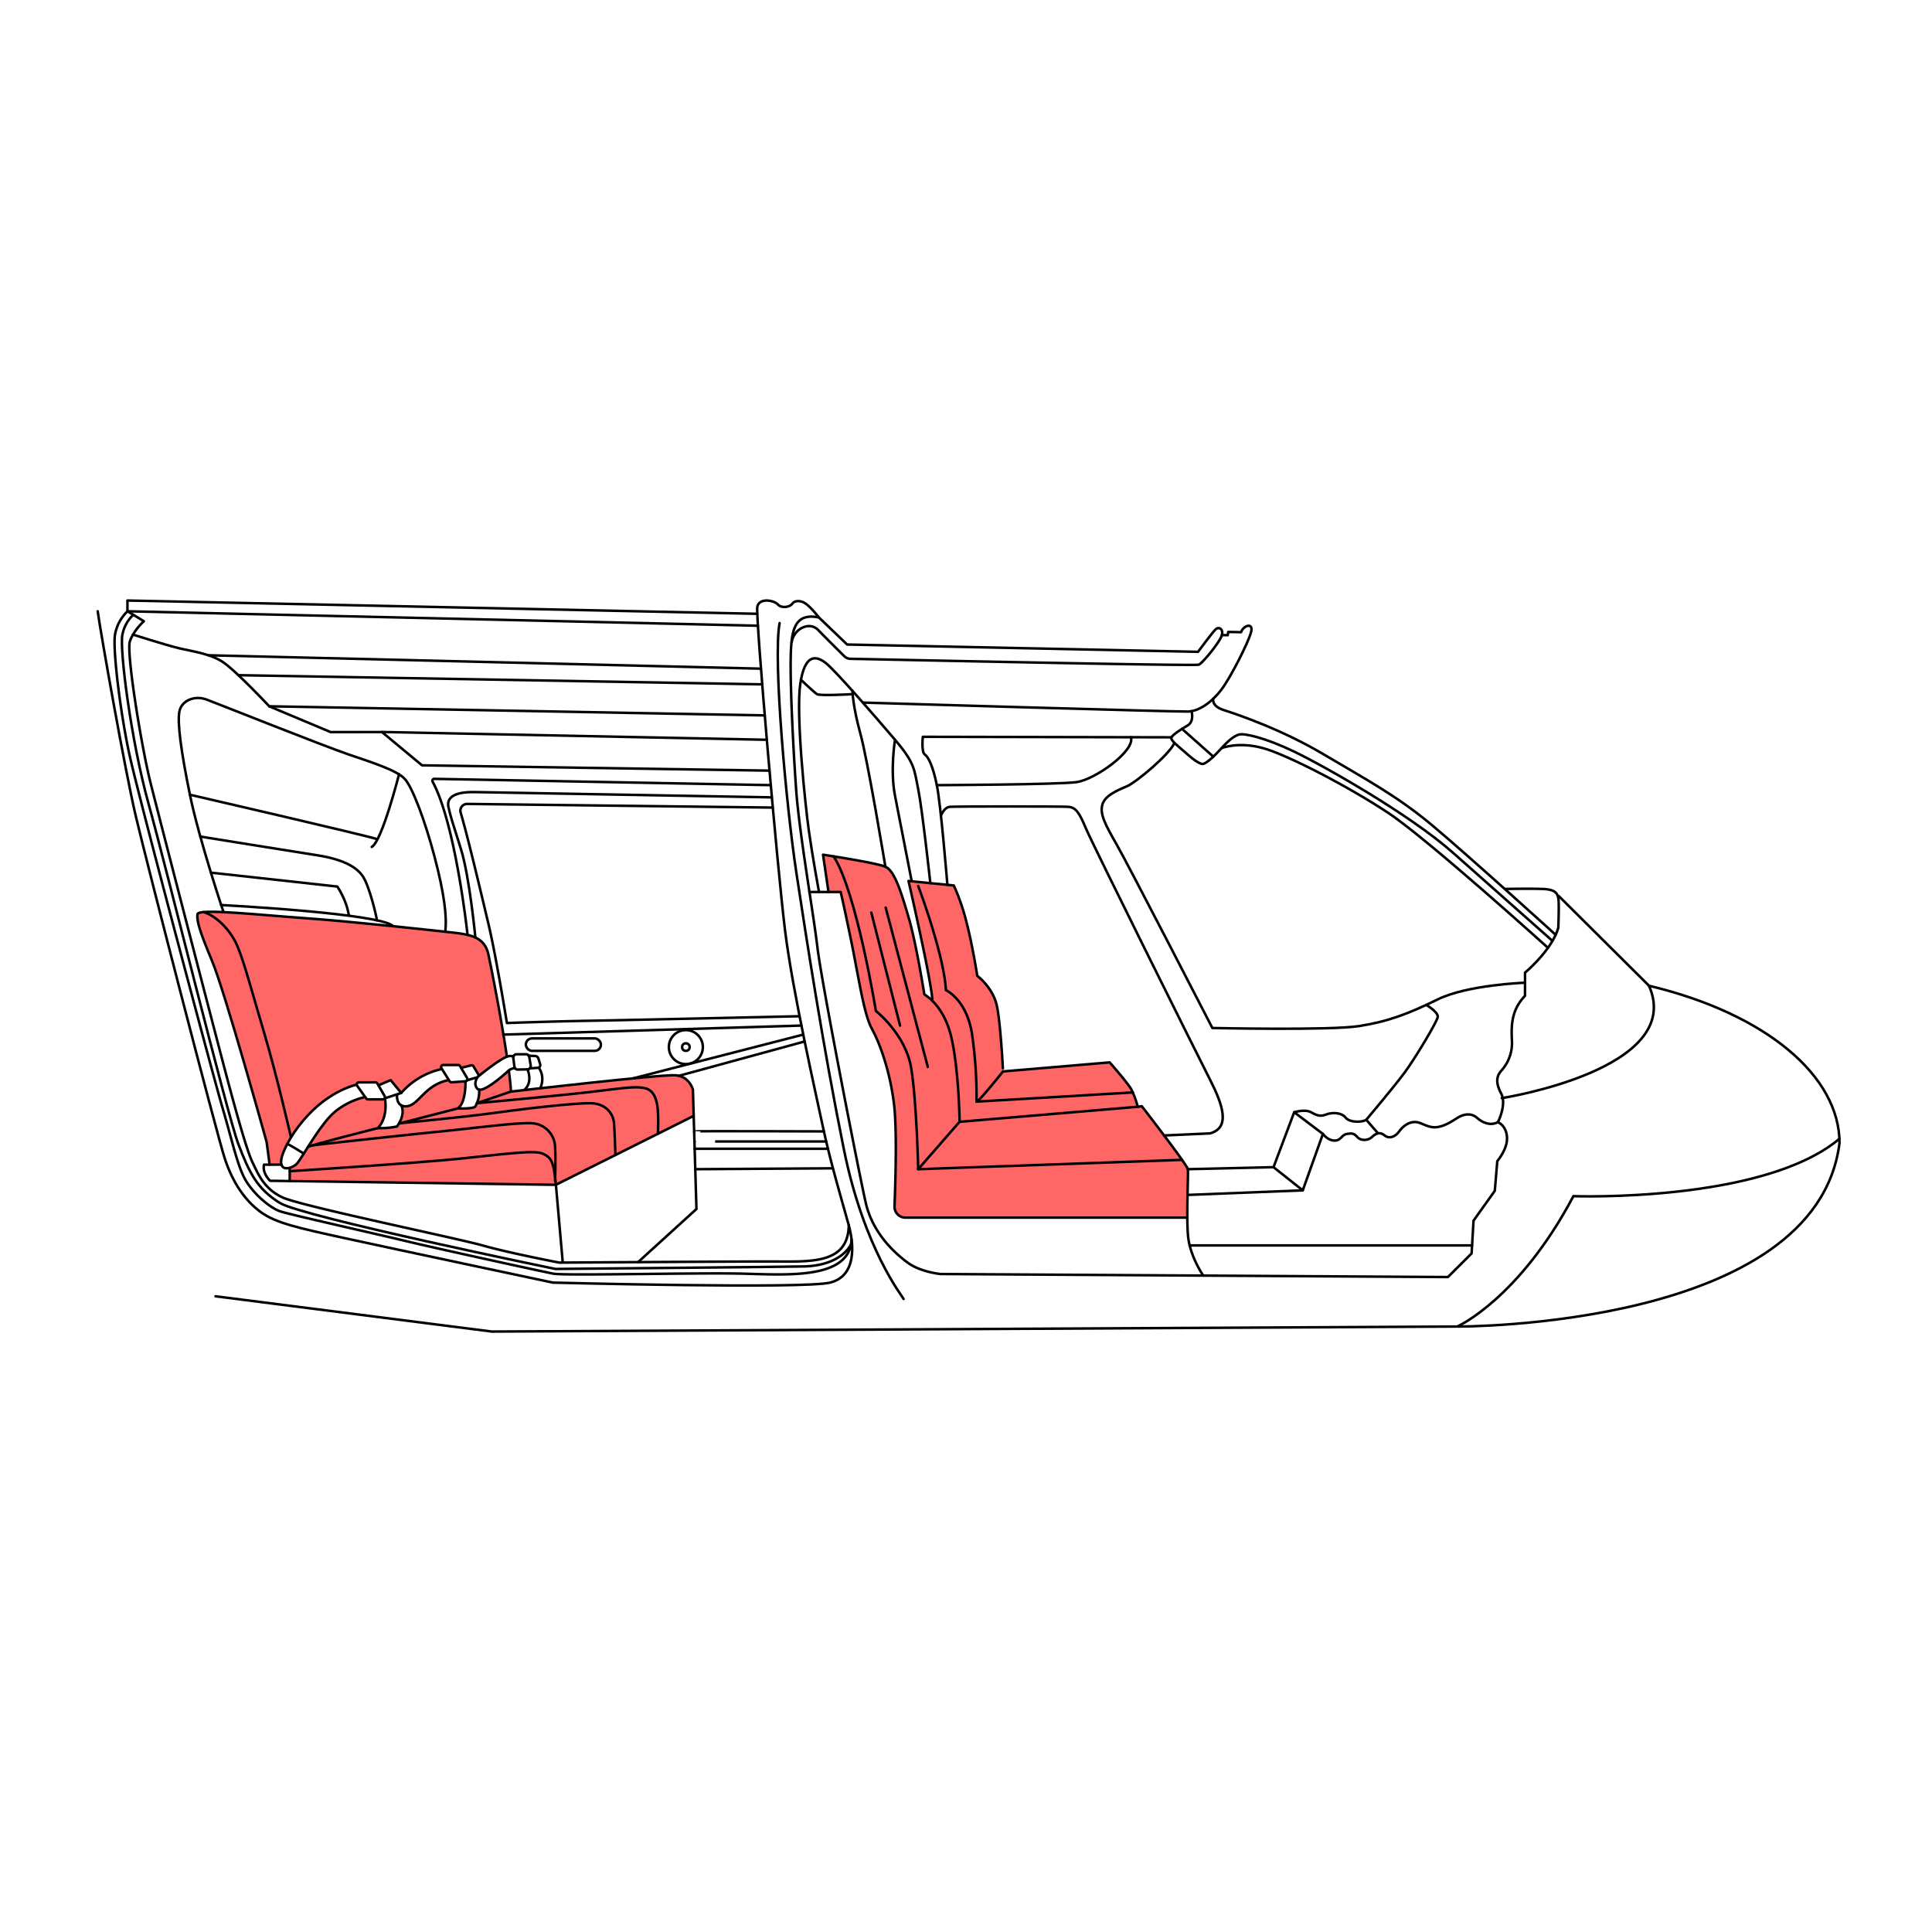 <svg viewBox="0 0 1000 1000" xmlns="http://www.w3.org/2000/svg"><defs><style>.cls-1{fill:#f66;}.cls-2{fill:none;stroke:#000;stroke-linecap:round;stroke-linejoin:round;stroke-width:1.3px;}</style></defs><g id="Jetranger_seat-over-covers"><path d="M139.52,602.83s-.91-9.4-1.73-12.33-11.68-41.14-13.36-46.84-11.5-38.16-13.35-42.85-4-10.78-5.39-13.56-2.54-7.49-3.18-9.8-.63-4.11,0-4.68,4.11-.83,5.92-.83,25.43,1.41,32.28,2,26,2,29.69,2.33,30.72,2.61,34.68,3.17,24.22,2.68,28.51,3.2,10.57,1.16,13.75,3.32,4.49,4.48,5,6.32,2.4,11.14,3,14.29,4.39,25.42,5.24,29,1.81,11.15,1.81,11.15a76.88,76.88,0,0,0-6.59,4.21c-3,2.21-8.22,6.18-8.22,6.18s.23-.53-.73-2.14-1.66-3.22-2.2-3.36a51.54,51.54,0,0,0-6,1.16l-1.12-1.4-5.42-.07s-2.94-.19-3.29.17a1.16,1.16,0,0,0-.05,2,44,44,0,0,0-8.57,2.8,55.28,55.28,0,0,0-8.56,5.58c-1.68,1.51-4,4-4,4l-5.47-6.65-6.36,2.69-1.12-1.43-9.45-.09s-.82.52-.61,1.15c0,0-9.19,2.55-14.79,6.85s-11.68,9.39-15.41,14.81-6.15,9.08-7.6,12.87-1.45,5-1.21,6.91Z" class="cls-1"></path><path d="M159.66,593.55s5.15-8.64,8.19-12.21,5.7-6.85,10-9.07,8.81-4.19,11.1-4.49c0,0,.36,1.19,1.29,1.39s6.26-.13,6.38-.13a7,7,0,0,0,1.9-.09,3.75,3.75,0,0,1,.68-.32,38.32,38.32,0,0,1,.32,4.92,26,26,0,0,1-.95,5.24,17.77,17.77,0,0,1-1.6,3.32c-.5.71-1.45,1.8-1.45,1.8l-9.76,2.49L171,590.25Z" class="cls-1"></path><path d="M207.67,572.12a6.28,6.28,0,0,1,.67,4.17,31.06,31.06,0,0,1-1.88,5.25l30.81-8.11a8.35,8.35,0,0,0,2.47-4.08,35.11,35.11,0,0,0,1-5c.09-1,.2-4.72.2-4.72s-6.09.63-6.78.56-1.09-.1-1.38-.56l-.39-.61a17.55,17.55,0,0,0-7.18,2.59c-3.12,2.16-4.55,2.88-7.15,5.57a29.5,29.5,0,0,1-5.33,4.7A6.42,6.42,0,0,1,207.67,572.12Z" class="cls-1"></path><path d="M248,564a14.22,14.22,0,0,1-.1,3.21c-.27,1.42-.92,3.79-.92,3.79l17.51-6.11-1.07-10.72s-6,5.12-7.27,6a24.06,24.06,0,0,1-5.14,3.08A16.38,16.38,0,0,1,248,564Z" class="cls-1"></path><path d="M159.66,593.55s-2.71,4-3.63,5.4-2.17,3.5-3.34,4.21a21,21,0,0,1-2.73,1.32v6.84l137.74,1.94,71.35-35.67-.4-13.76s-.91-3.23-2.93-4.7-4.11-2.66-6.36-2.63-14,.91-16.11,1.11-21.49,2.15-21.49,2.15L264.24,565l-17.4,5.89s-.43,1.73-1.31,2.18a13.06,13.06,0,0,1-4.82.72c-1.86,0-3.88,0-3.88,0l-30.37,7.8s-.68,1.39-1.2,1.62a21.76,21.76,0,0,1-4.82.64c-2.25.12-4.9.11-4.9.11Z" class="cls-1"></path><path d="M614.82,605.17l-.27,25.07H468.64a5.68,5.68,0,0,1-5.64-5.43c-.65-5.55.54-13.31.6-22.18s-.1-22.79-.44-26.61-1.55-12.63-2.43-16.42a181.24,181.24,0,0,0-5.34-18.05c-1.56-3.8-3.38-7.57-4.13-9.09a88.23,88.23,0,0,1-3.3-9.17c-.47-1.83-2.92-13.07-3.49-16.08s-4.46-22.94-5.06-25.81-4.28-19.7-4.28-19.7h-6.3L426,442.39s9.38,1.46,13.66,2.22,14.36,2.36,17,3.45,3.92,1.8,5.15,3.9a89.49,89.49,0,0,1,6.62,16.26c2.22,7.43,4.37,17.15,5.28,21.06s3.46,17.35,3.46,17.35l1.3,8s3.52,2.41,4.24,3.52c0,0-.56-5.18-1.47-10.13s-3.51-18-4.2-21.29S470.25,456,470.25,456l23.48,2.35s3.7,8.77,5.18,14.07,3.48,13.7,4.46,18.91,2.41,13.7,2.41,13.7a37.84,37.84,0,0,1,5.17,5.22,33,33,0,0,1,5.27,10.56c.65,2.87,1.82,14.55,1.89,16.89s1.24,16.9,1.24,16.9L574,549.91a47.73,47.73,0,0,1,6.37,7c4,5.07,5.84,7.81,6,8.53s2.28,7,2.28,7l2.3.08,12.63,16.56C603.67,589.23,612.85,601.13,614.82,605.17Z" class="cls-1"></path><path d="M754.39,686.57s31.83-14.22,60-67.44c0,0,98.22,3.52,137.74-29.74" class="cls-2"></path><path d="M777.35,568.39s95.22-14.87,76.17-58.17c61.05,14.61,98.61,46.95,98.61,81.39-12,96-197.74,95-197.74,95l-499.82,2.6-143-18.26" class="cls-2"></path><path d="M779.17,460.13s12.53-.26,19.31,0,7.56,2.35,8.09,4.7,0,15.39,0,15.39c-3.4,11.74-17.22,23.21-17.22,23.21v12c-7.05,7.31-7.18,15.27-6.78,23.09a21.34,21.34,0,0,1-5.48,15.65C774.61,557,774,560.3,777,566s-1.7,14.87-1.7,14.87c3.65,1.57,5.48,6.26,4.44,11S775,601,775,601l-1.3,15.39-11,15.39-1,17L749.43,661l-262.69-1.57s-10.17-1-16.7-5.73-18.26-15.13-21.91-31.05-23-114.9-25-132.06-9.39-59.16-11-81.33-3.13-54-2.87-68.35,1.63-23.92,14.61-21.31l14.61,14,181.63,3.78s7.24-9.78,9-11.54,4.43-.2,3.19,3.32-9.84,14.09-11.8,14.87S459.07,341.36,440.17,341a4.54,4.54,0,0,1-3.13-1.32c-2.92-2.88-10-9.91-13.56-13.59-4.5-4.69-12.72-.65-13.72,6.45" class="cls-2"></path><line y2="510.22" x2="853.52" y1="463.78" x1="806.8" class="cls-2"></line><path d="M789.35,508.65s-29.74,1.05-45.13,8.61-25.83,11.48-40.7,13.83-76,1-76,1-43.43-84.33-49.5-94.9-8.8-15.84-7.43-20.74,8.41-7.63,12.91-9.58S605,390.8,607.78,384.74" class="cls-2"></path><path d="M616.73,368.1s1.62,5.29-2.1,7.44-7.37,4.63-8.28,6.07,4,5,7.43,8.09,6.79,5.6,8.61,5.73,6.91-4.82,9.91-8.21,6.4-6.39,9.13-7.05,13.18,1.57,28.18,8.74,59.74,32.35,82.43,52.44S803.55,487,803.55,487" class="cls-2"></path><path d="M632.3,387.22s8.61-3.52,21.4,0,44.87,20.21,65.21,33.78,82.31,69.59,82.31,69.59" class="cls-2"></path><path d="M628,361.59s-1.26,3.78,5.39,5.93,29.55,9.78,51.66,22.89,37.95,21.46,56.34,36.85,63.79,56.57,63.79,56.57" class="cls-2"></path><path d="M467.7,672.35c-.4-1.18-20.35-25.44-30.92-77.48s-19.56-110-24.65-143.61-12.13-110-8.61-128.74" class="cls-2"></path><path d="M622.91,660.25c-.26,0-6.91-10-7.95-20.18s.25-32.55-.14-34.9S591,572.58,591,572.58l-2.1.28a46.64,46.64,0,0,0-3.38-9.08c-2-3.53-11.15-13.89-11.15-13.89l-55.19,4.68S518,530.32,516,520.73s-10.17-15.65-10.17-15.65-2.35-15.26-5.48-27.39a113.29,113.29,0,0,0-6.65-19.37L470.25,456s12.31,53.64,12.31,61.86" class="cls-2"></path><path d="M614.55,630.24H468.64a5.64,5.64,0,0,1-5.64-5.87c.48-12.06,1.34-39.62-.26-52.85-2.09-17.22-7.31-31.42-11.48-39.06S444.48,506,440.57,487s-5.44-25.3-5.44-25.3h-6.3L426,442.39s27.65,4.18,32.34,6.26,8.09,13.05,12,26.35,8.09,39.65,8.09,39.65c.25.36,9.84,5.25,13.83,21.67,4.06,16.71,4.43,44.33,4.43,44.33l92.22-7.79" class="cls-2"></path><path d="M611.81,600.34l-136.55,4.83s-.78-34.95-3.65-52.43-18.26-29.48-18.26-29.48-10-61.65-21.85-80" class="cls-2"></path><line y2="530.83" x2="465.87" y1="472.39" x1="451" class="cls-2"></line><line y2="552.22" x2="480.22" y1="469.78" x1="458.43" class="cls-2"></line><line y2="605.17" x2="475.26" y1="580.65" x1="496.65" class="cls-2"></line><path d="M475.26,458.6s13.25,35,14.35,53.9c0,0,10.76,4.89,13.5,22.7a227.53,227.53,0,0,1,2.35,35l80.93-4.76" class="cls-2"></path><path d="M505.46,570.22c1.37-.09,13.69-15.65,13.69-15.65" class="cls-2"></path><line y2="644.62" x2="761.95" y1="644.62" x1="615.75" class="cls-2"></line><polyline points="614.82 618.49 674.3 616.13 684.74 586.91 669.87 575.7 659.17 604.13 614.82 605.17" class="cls-2"></polyline><line y2="616.13" x2="674.3" y1="604.13" x1="659.17" class="cls-2"></line><path d="M684.74,586.91s2.48,3.46,6,3.46,3.52-3,6.46-3.46,3.71-.19,5.47,1.73,5.48,1.8,7.44-.1,4.11-2.87,6.46-.91,5.47,1,7.63-2,5.08-4.89,8.21-4.89,5.87,2.74,10.18,2.74,8.74-2.93,11.8-4.89,7-2.74,10.11,0,7,4.17,10.76,2.28" class="cls-2"></path><path d="M669.87,575.7s5.61-1.77,8.74,0,4.89,2.32,7.82,1.16,7.83-1.16,10,1.57,8.61,2.55,10.76,1.18l6.07,7" class="cls-2"></path><path d="M707.17,579.61s14.68-17.41,20-24.65,16.63-26,17-28.57-5.95-6.25-5.95-6.25" class="cls-2"></path><path d="M446.83,363.66S609.23,368.5,615,368.3s12.52-5.08,17.34-11.54,13.83-24.26,15.2-29.54-4-3.52-5.15,0l-6.65-.13-.27,1.69-3-.07" class="cls-2"></path><path d="M490.37,458s-3.37-41.41-5.46-51.59-4.43-14.61-6.26-15.91-1-9.13-1-9.13l128.74.26" class="cls-2"></path><path d="M484.91,406.39s62.61-.26,72.26-1.56,30.53-16.26,28.18-23.26" class="cls-2"></path><path d="M487,422.29s1.53-4.42,4.66-4.68,57.39-.26,61.3,0,5.74,3.13,9.13,11.22,57.39,116.6,64.17,129.91,10.7,25,0,27.91l-23.76,1.07" class="cls-2"></path><line y2="391.64" x2="628.01" y1="377.26" x1="611.81" class="cls-2"></line><path d="M481.54,457.1s-4.19-38.45-6.28-48.62-1.56-13.31-12-25.57-30.78-35.74-35.74-39.65S416.57,338,414.22,354s2.61,62.87,4.43,75.91,5.21,31.47,5.21,31.47" class="cls-2"></path><line y2="461.7" x2="418.89" y1="461.7" x1="428.83" class="cls-2"></line><path d="M458.28,448.66s-9.1-55.05-13-69.14-4.06-22-4.06-22" class="cls-2"></path><path d="M463.26,382.91s-2.61,15.66,0,29,8.61,44.1,8.61,44.1" class="cls-2"></path><path d="M414.57,351.85s6.76,6.48,8.32,7.45,18.32,0,18.32,0" class="cls-2"></path><path d="M423.87,319.6s-4-5.17-6.78-7.12-5.87-1.7-7,0-5.42,2.61-7.47.39-9.74-3.65-10.66,1.3,10.44,135.53,14.35,167.22,15.91,84.32,19.7,102.22,10.43,40.09,13.3,50.52,3.91,26.35-9.65,29.74-143.48,0-143.48,0-83.74-17.74-107.74-23-35.74-7.82-43.56-13.56-14.35-14.87-18.53-27.65S75.61,445.26,70.13,421.78s-18-93.91-19.56-105.39" class="cls-2"></path><polyline points="391.92 317.7 65.96 310.83 65.96 316.39 392.25 323.88" class="cls-2"></polyline><path d="M440.75,641.6c-.92,20.71-33.12,18.23-56.4,17.64s-92,1.17-98,0-59.87-12.91-76.11-16.83S150.15,628.72,145.07,627s-12.92-8.22-17.42-15.26-7.24-20.55-12.32-37.77S71.7,412.13,67,390.61s-8.8-55-7.43-62.41A22.11,22.11,0,0,1,66,316.39l8.47,5.15s-5.28,4.7-7.23,10.37,5.87,54,10.56,72.79,37.17,144,41.28,159.06,8.81,32.09,11.74,38.15,5.87,13.31,15.26,17.81,90.38,21.13,104,25,39.44,8.81,39.44,8.81,88.82-.59,109.17-.59,40.37,1.82,40.63-18.85" class="cls-2"></path><path d="M68.82,328.47s17,5.4,23.61,7,16,2.74,22.7,7.05,24.26,23.09,24.26,23.09l31.7,13.3H197.7l20.73,17.22,179.81,2.75" class="cls-2"></path><line y2="382.91" x2="396.86" y1="378.87" x1="197.7" class="cls-2"></line><line y2="370.29" x2="395.79" y1="365.57" x1="139.39" class="cls-2"></line><line y2="346.1" x2="393.84" y1="339.17" x1="108.02" class="cls-2"></line><line y2="354.22" x2="394.48" y1="349.47" x1="123.42" class="cls-2"></line><path d="M115.63,471.94S103,434.3,98.3,411.35s-6.52-37.3-5.47-43,7.82-8.61,14.08-6.27,60.52,24,73.57,28.44,25,8.28,29,12.62,10.44,21.46,15.4,40.16,6.6,31.33,5.56,38.89" class="cls-2"></path><path d="M150.57,588.53s-6.87-30.31-13.66-53.27-10.43-37-14.08-45.65-11.58-16-17.53-17.51" class="cls-2"></path><path d="M358.65,577.78,287.7,613.26l-147.92-2.09s-4.17-3.91-3.13-8.34h9" class="cls-2"></path><path d="M262.38,546.9c-3-20.28-8.3-47.18-9.64-53.12-1.83-8.08-8.09-9.91-17.22-10.95s-54.78-6-77.48-7.57-55.3-5.22-55.82-2.09,1,8.61,7.56,24.26S138,591.09,138,591.09l1.56,11.74" class="cls-2"></path><path d="M330.22,653.31l30.26-27.53L358.65,564s-1.69-6.85-8.93-7.44S264.48,565,264.48,565c-.14-2.8-.52-6.53-1.08-10.82" class="cls-2"></path><path d="M184.87,562l4.66,6.56a1.12,1.12,0,0,0,.92.47h7.65a1.12,1.12,0,0,0,1-1.68l-3.79-6.56a1.11,1.11,0,0,0-1-.56h-8.52A1.12,1.12,0,0,0,184.87,562Z" class="cls-2"></path><path d="M189.08,567.93c-.2-.28-11,2.16-18.19,9.85s-14.87,22-17.22,24.52-9.39,4.77-8-2.6,15.14-31.68,38.78-38.31" class="cls-2"></path><path d="M148.65,592.13c.17-.32,8.58,4.94,8.58,4.94" class="cls-2"></path><path d="M195.84,561.76l6.36-2.69,5.47,6.65-8.45,2.74s2,9.58-3.68,15.45a41.61,41.61,0,0,0,9.94-.86c4.84-6.73,2.19-10.93,2.19-10.93" class="cls-2"></path><path d="M205.51,566.66s-.77,6.69,5.29,5.91,9.2-11.16,21.33-13.5" class="cls-2"></path><path d="M207.67,565.72a38.85,38.85,0,0,1,20.74-12.33" class="cls-2"></path><path d="M228.5,552.93l4.26,6.75a1.09,1.09,0,0,0,1,.51l7.15-.51a1.11,1.11,0,0,0,.88-1.66l-3.68-6.24a1.1,1.1,0,0,0-1-.54h-7.74A1.1,1.1,0,0,0,228.5,552.93Z" class="cls-2"></path><path d="M238.67,552.71l5.16-1.27a1.16,1.16,0,0,1,1.26.53l2.41,4a1.15,1.15,0,0,1-.68,1.7L242,559.07" class="cls-2"></path><path d="M247.17,557.61s-2.52,3.36,0,6c2.85,2.93,16.2-9.6,16.2-9.6a7,7,0,0,1,3.12-1.2" class="cls-2"></path><path d="M248,556.81s9.43-7.79,14.4-9.91a5.25,5.25,0,0,1,3.39-.06" class="cls-2"></path><path d="M109.17,451.68l65.44,7.21s4.69,6.85,5.87,14.48" class="cls-2"></path><path d="M114.48,468.44s83,4.3,89.09,11" class="cls-2"></path><path d="M103.67,433s48.05,7.75,60.57,9.7,20,5.68,23.48,10.76,7.13,20.68,7.38,22.93" class="cls-2"></path><path d="M98.3,411.35s90.3,20.87,96.8,22.95" class="cls-2"></path><path d="M206.56,400.71s-8.87,34.87-14.14,37.65" class="cls-2"></path><path d="M242,483.88s-6.14-57.39-18.11-79.32a1,1,0,0,1,.88-1.43l174.19,3.26" class="cls-2"></path><path d="M246.05,485.25s-3-31.45-7.46-45.73-5.29-16.43-6.46-21.72,3.49-8,13.68-7.82l153.67,2.73" class="cls-2"></path><path d="M413.6,526s-88.34,2-108.69,2.35-42.53,1.17-42.53,1.17-5.6-34.63-9.51-51.06c-3.29-13.82-10.78-45.6-14.43-57.83a3.51,3.51,0,0,1,3.42-4.52L400,418" class="cls-2"></path><line y2="530.83" x2="414.77" y1="535.51" x1="260.57" class="cls-2"></line><line y2="539.07" x2="416.44" y1="556.81" x1="351.5" class="cls-2"></line><line y2="535.51" x2="415.72" y1="558.12" x1="327.81" class="cls-2"></line><circle r="8.8" cy="541.97" cx="355" class="cls-2"></circle><circle r="1.95" cy="541.97" cx="355" class="cls-2"></circle><rect rx="3.22" height="6.44" width="38.87" y="537.48" x="272.17" class="cls-2"></rect><line y2="594.59" x2="428.48" y1="594.59" x1="359.56" class="cls-2"></line><path d="M359.29,585.61c0-.23,67.1,0,67.1,0" class="cls-2"></path><path d="M359.56,590.83c-.11,0,68,0,68,0" class="cls-2"></path><path d="M359.87,605.17c.31,0,71.2-.45,71.2-.45" class="cls-2"></path><path d="M240.92,559.68s.41,11.32-4.09,14.06c0,0,8.47.32,9.22-1.11A15.28,15.28,0,0,0,248,564" class="cls-2"></path><path d="M159.33,593.74c.54-.87,36.21-9.83,36.21-9.83" class="cls-2"></path><path d="M236.83,573.74s-30.79,7.94-30.37,7.8c1.23-.4,29.06-2.71,50.55-5.65s42-5,48.88-4.87,11.54,4.64,11.94,10.53.7,16.29.7,16.29" class="cls-2"></path><path d="M264.48,565l-17.64,6s43.79-4,60.42-6,21.72-2.81,26.61-1.73,6.26,6.56,6.65,11.64a109.48,109.48,0,0,1,0,11.94" class="cls-2"></path><path d="M265.69,547.62l.58,4.51A1.68,1.68,0,0,0,268,553.6l5.06-.1a1.69,1.69,0,0,0,1.63-2l-.73-4.4a1.69,1.69,0,0,0-1.67-1.42h-4.91A1.69,1.69,0,0,0,265.69,547.62Z" class="cls-2"></path><path d="M273.65,546.43l3.39.16a1.8,1.8,0,0,1,1.63,1.28l.93,3a1.42,1.42,0,0,1-1.25,1.83l-4.21.3" class="cls-2"></path><path d="M273,553.5s3.12,6.56-1.67,10.71" class="cls-2"></path><path d="M278.84,552.61s3.56,4.2.83,10.66" class="cls-2"></path><line y2="611.32" x2="149.96" y1="604.95" x1="149.96" class="cls-2"></line><path d="M150,606.22s66.31-4.24,88.33-6.52,38.15-4.54,42.41-2.63,5.86,3.31,7,16.19l3.52,40" class="cls-2"></path><path d="M161.68,592.87c.83-.25,46-5.18,66.65-7.26s42.57-5.07,48.33-4.07a12.58,12.58,0,0,1,10.64,12.2c.4,6.8,0,17.58,0,17.58" class="cls-2"></path><path d="M68.82,318.13c.46.28-3.91,2.85-5.47,10.34s4.43,54.83,13.56,87.63,40.7,160.87,46.44,176,9.81,23.29,21.48,30.53,142.65,34.18,142.65,34.18,119.71-1.05,129-1.31,19.45-3.32,24-11.31" class="cls-2"></path></g></svg>